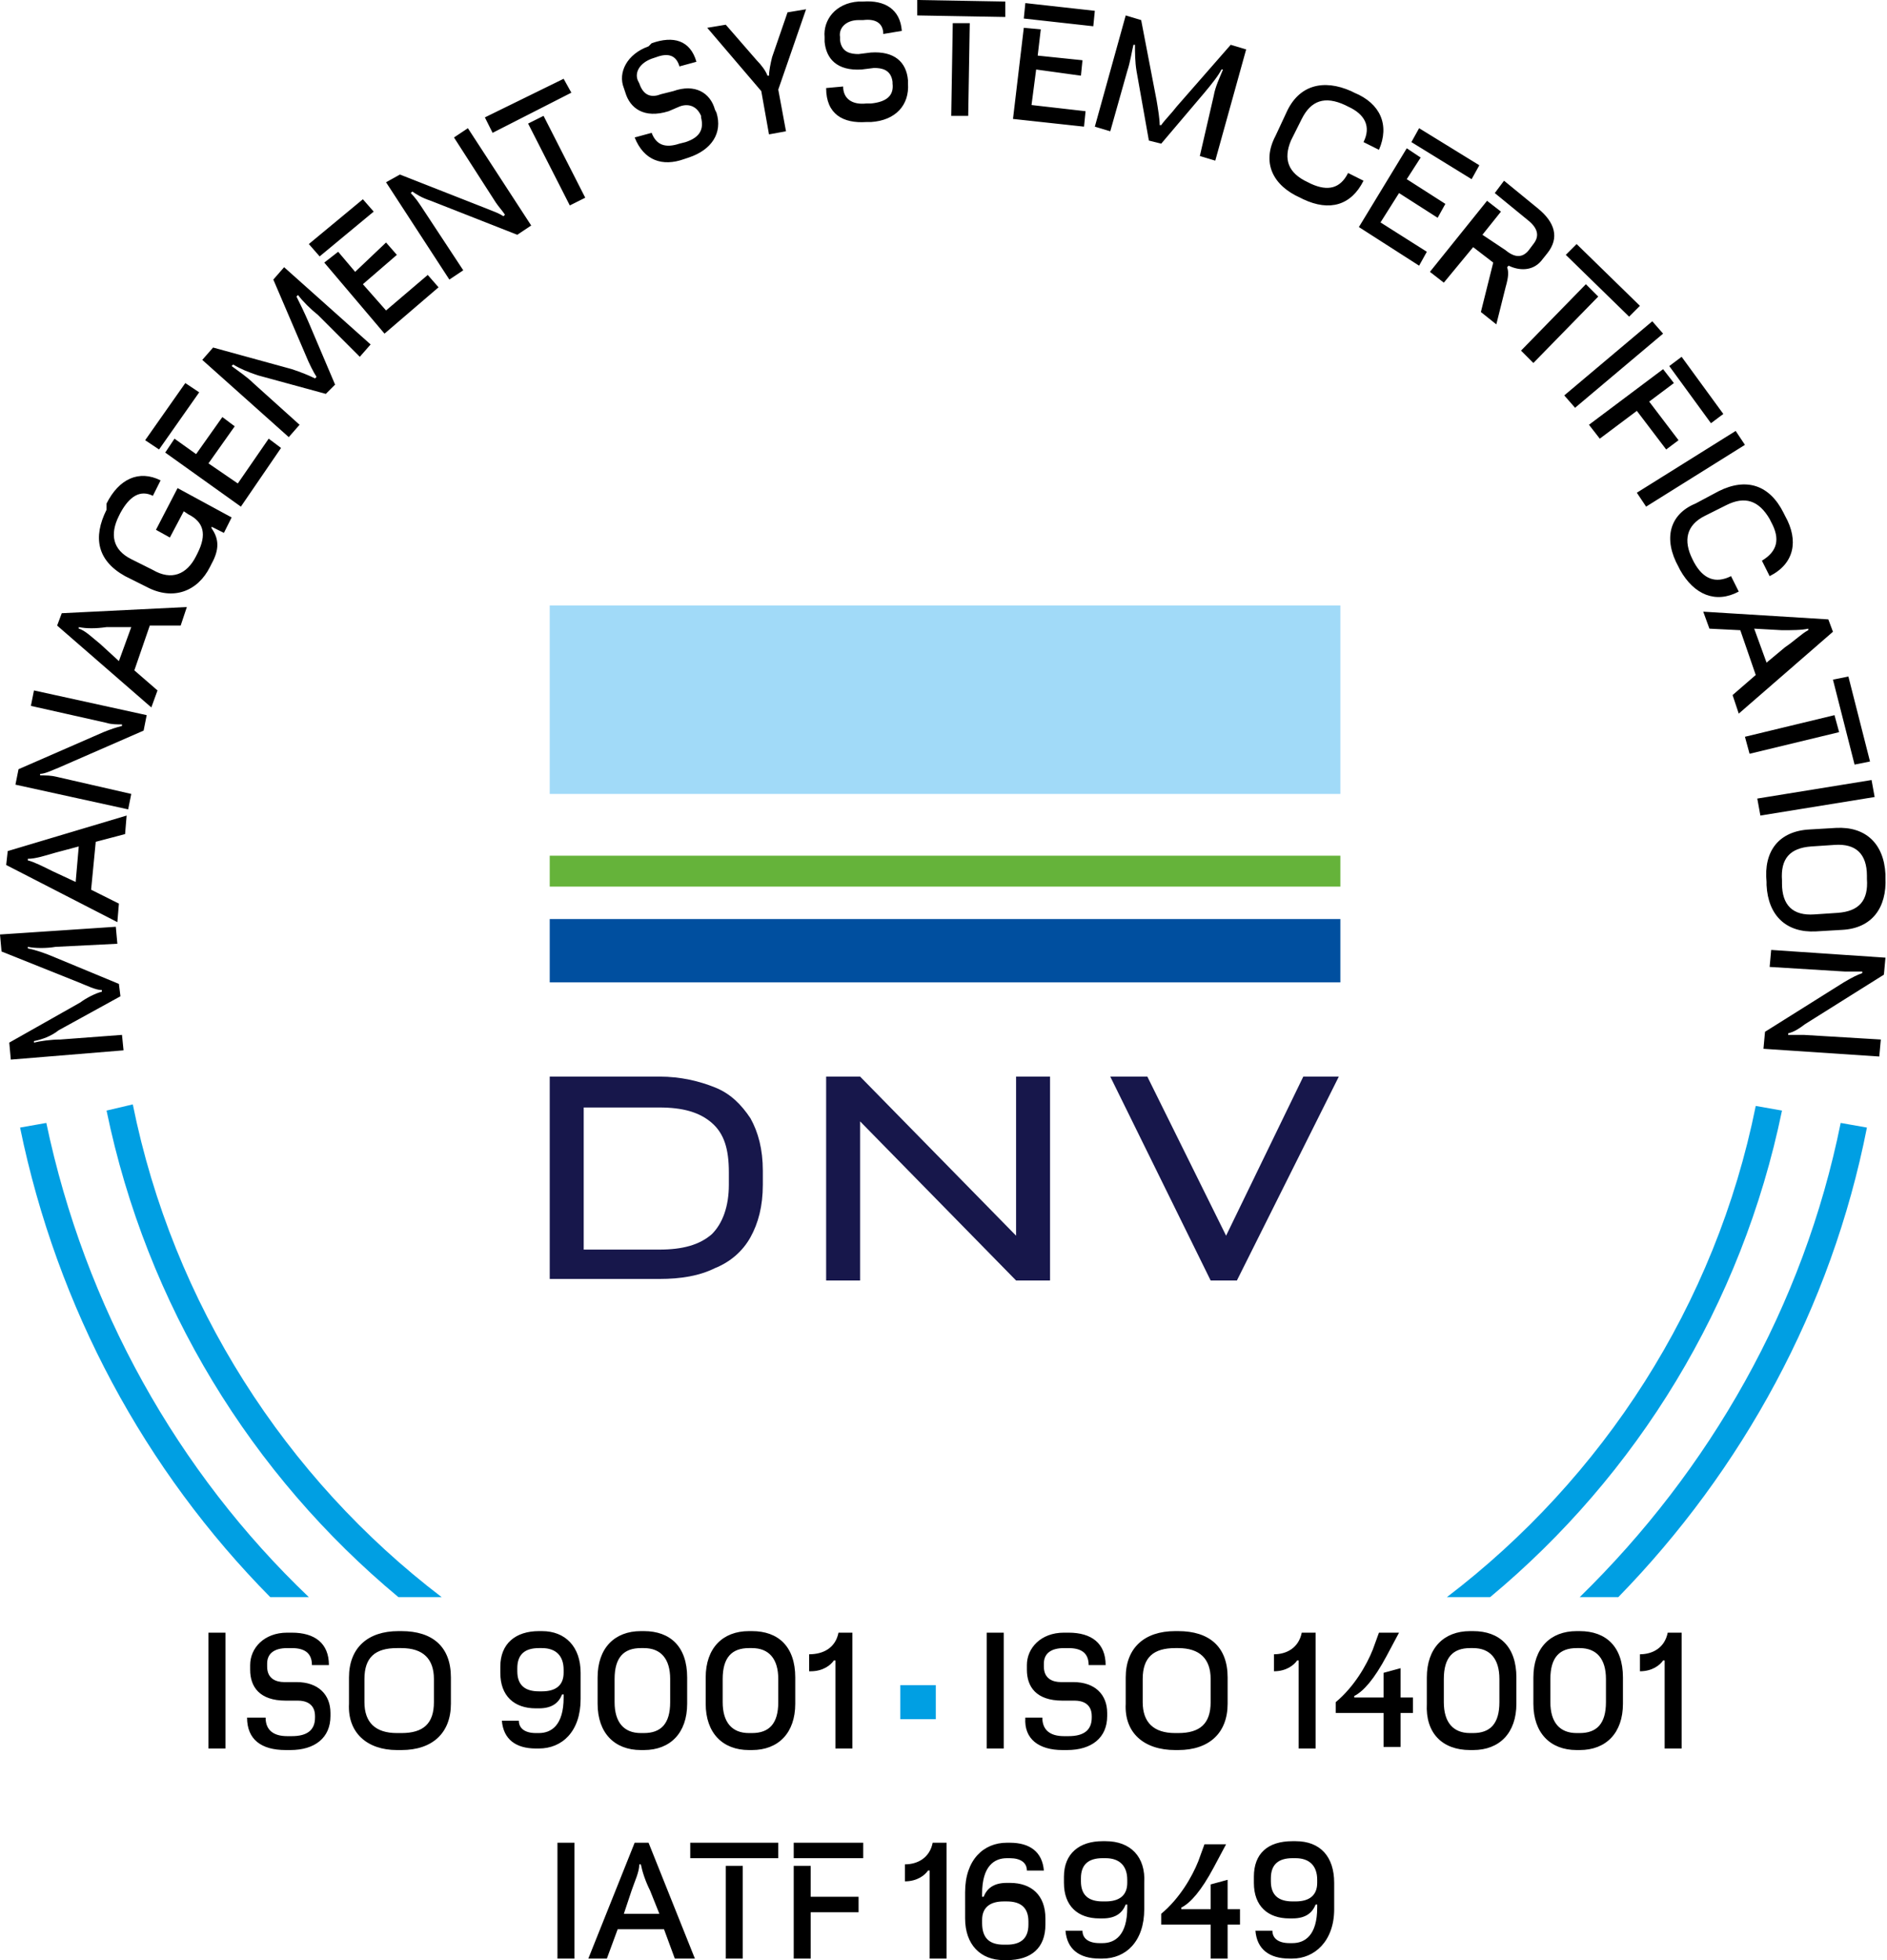 <?xml version="1.0" encoding="utf-8"?>
<!-- Generator: Adobe Illustrator 28.0.0, SVG Export Plug-In . SVG Version: 6.00 Build 0)  -->
<svg version="1.1" id="Livello_1" xmlns="http://www.w3.org/2000/svg" xmlns:xlink="http://www.w3.org/1999/xlink" x="0px" y="0px"
	 viewBox="0 0 122.2 126.9" style="enable-background:new 0 0 122.2 126.9;" xml:space="preserve">
<style type="text/css">
	.st0{fill:#009FE3;}
	.st1{fill:#A1DAF8;}
	.st2{fill:#65B33A;}
	.st3{fill:#004F9F;}
	.st4{fill:#17174B;}
</style>
<g>
	<path class="st0" d="M3,72.7L1.3,73c2.4,11.7,8.1,22.2,16.2,30.4H20C11.5,95.3,5.5,84.6,3,72.7 M28.6,103.4
		c-10.1-7.7-17.4-19-20-31.9l-1.7,0.4c2.6,12.6,9.4,23.6,18.9,31.5H28.6z M115.4,71.9l-1.7-0.3c-2.6,12.9-9.9,24.1-20,31.8h2.8
		C106,95.5,112.8,84.5,115.4,71.9 M104.8,103.4c8-8.2,13.8-18.7,16.1-30.4l-1.7-0.3c-2.4,11.9-8.5,22.5-16.9,30.7H104.8z"/>
	<path d="M114.7,61.5l-0.1,1.1l4.9,0.3c0.4,0,0.8,0,1.1,0l0,0.1c-0.3,0.1-0.7,0.3-1.2,0.6l-5.1,3.2l-0.1,1.1l7.5,0.5l0.1-1.1l-5-0.3
		c-0.3,0-0.7,0-1,0l0-0.1c0.4-0.1,0.7-0.3,1.1-0.6l5.1-3.2l0.1-1.1L114.7,61.5z M115.4,57c-0.1-1.4,0.5-2.1,1.9-2.2l1.5-0.1
		c1.4-0.1,2.1,0.6,2.1,2l0,0.2c0.1,1.4-0.5,2.1-1.9,2.2l-1.5,0.1c-1.4,0.1-2.1-0.6-2.1-2L115.4,57z M114.4,57.1l0,0.2
		c0.1,2,1.3,3.1,3.2,3l1.7-0.1c1.9-0.1,2.9-1.4,2.8-3.4l0-0.2c-0.1-2-1.3-3.1-3.2-3l-1.7,0.1C115.2,53.8,114.2,55.1,114.4,57.1
		 M113.8,51.7l0.2,1.1l7.4-1.2l-0.2-1.1L113.8,51.7z M118.7,44l1.4,5.5l1-0.2l-1.4-5.5L118.7,44z M113,47.7l0.3,1.1l5.8-1.4
		l-0.3-1.1L113,47.7z M110.3,39.6l0.4,1.1l2,0.1l1,2.9l-1.5,1.3l0.4,1.2l6.1-5.3l-0.3-0.8L110.3,39.6z M115.4,40.8
		c0.6,0,1.3,0,1.7-0.1l0,0.1c-0.4,0.2-0.9,0.7-1.5,1.1l-1.2,1l-0.8-2.2L115.4,40.8z M108.7,36.7l0.1,0.2c0.9,1.6,2.3,2.2,3.8,1.4
		l-0.5-1c-1,0.5-1.8,0.2-2.4-0.9l-0.1-0.2c-0.6-1.2-0.4-2.2,0.8-2.8l1.4-0.7c1.2-0.6,2.1-0.3,2.8,0.9l0.1,0.2
		c0.6,1.1,0.4,1.9-0.6,2.5l0.5,1c1.6-0.8,1.9-2.3,1-3.9l-0.1-0.2c-0.9-1.8-2.4-2.3-4.2-1.4l-1.5,0.8
		C108.1,33.3,107.7,34.9,108.7,36.7 M106,31.9l0.6,0.9l6.4-4l-0.6-0.9L106,31.9z M108.1,23.7l2.7,3.7l0.8-0.6l-2.7-3.7L108.1,23.7z
		 M102.9,27.5l0.7,0.9l2.4-1.8l1.9,2.5l0.8-0.6l-1.9-2.5l1.6-1.2l-0.7-0.9L102.9,27.5z M101.3,25.6l0.7,0.8l5.7-4.8l-0.7-0.8
		L101.3,25.6z M101.4,16.5l4.1,4l0.7-0.7l-4.1-4L101.4,16.5z M98.5,22.7l0.8,0.8l4.2-4.3l-0.8-0.8L98.5,22.7z M92.6,17.6l0.9,0.7
		l1.9-2.3l1.3,1l-0.8,3.2l1,0.8l0.6-2.4c0.2-0.7,0.2-1,0.1-1.3l0.1-0.1c0.6,0.3,1.5,0.4,2.1-0.3l0.4-0.5c0.8-1,0.5-2-0.6-2.9
		l-2.2-1.8l-0.6,0.8l2.2,1.8c0.6,0.5,0.7,1,0.3,1.5l-0.3,0.4c-0.4,0.5-0.9,0.5-1.5,0L96,15.2l1.2-1.5L96.3,13L92.6,17.6z M91.4,9.2
		l3.9,2.4l0.5-0.9l-3.9-2.4L91.4,9.2z M88,14.7l3.9,2.5l0.5-0.9l-3-1.9l1.2-1.9l2.5,1.6l0.5-0.9l-2.5-1.6l0.9-1.4l-0.9-0.6L88,14.7z
		 M84.2,12.8l0.2,0.1c1.7,0.8,3.1,0.4,3.9-1.2l-1-0.5c-0.5,1-1.3,1.2-2.4,0.7l-0.2-0.1c-1.3-0.6-1.6-1.5-1.1-2.7l0.7-1.4
		c0.6-1.2,1.5-1.5,2.8-0.9l0.2,0.1c1.1,0.5,1.5,1.3,1,2.3l1,0.5c0.7-1.6,0.1-3-1.6-3.7l-0.2-0.1c-1.8-0.8-3.4-0.4-4.2,1.4l-0.7,1.5
		C81.7,10.5,82.4,12,84.2,12.8 M77.7,10.1l1,0.3l2-7.2l-1-0.3l-3.5,4c-0.3,0.4-0.8,0.9-1,1.2l-0.1,0c0-0.4-0.1-1-0.2-1.6l-1-5.2
		l-1-0.3l-2,7.2l1,0.3L73,4.6c0.2-0.6,0.3-1.3,0.4-1.7l0.1,0c0,0.5,0,1.1,0.1,1.7l0.8,4.5l0.8,0.2l2.8-3.3c0.5-0.6,0.9-1.1,1.1-1.5
		l0.1,0c-0.2,0.5-0.5,1.1-0.6,1.7L77.7,10.1z M66.3,1.2l4.5,0.5l0.1-1l-4.5-0.5L66.3,1.2z M65.6,7.7l4.6,0.5l0.1-1l-3.5-0.4l0.3-2.3
		L70,4.9l0.1-1l-2.9-0.3l0.2-1.7l-1.1-0.1L65.6,7.7z M59.4,1l5.7,0.1l0-1L59.4,0L59.4,1z M61.6,7.5l1.1,0l0.1-6l-1.1,0L61.6,7.5z
		 M56.1,7.9l0.3,0c1.6-0.1,2.5-1.1,2.4-2.5l0-0.2c-0.1-1.2-0.9-1.9-2.4-1.8l-0.8,0.1c-0.5,0-1.1-0.1-1.2-0.9l0-0.2
		c-0.1-0.6,0.4-1.1,1.2-1.1l0.3,0c0.8-0.1,1.3,0.2,1.3,0.9L58.4,2c-0.1-1.4-1.1-2-2.5-1.9l-0.3,0c-1.5,0.1-2.3,1.2-2.2,2.3l0,0.3
		c0.1,1.1,0.8,1.9,2.4,1.8l0.8-0.1c0.5,0,1.1,0.1,1.2,0.9l0,0.1c0.1,0.8-0.4,1.2-1.4,1.3l-0.3,0c-0.9,0.1-1.5-0.3-1.5-1.1l-1.1,0.1
		C53.5,7.4,54.6,8,56.1,7.9 M49.8,8.7l1.1-0.2l-0.5-2.7l1.8-5.2L51,0.8l-1,2.9c-0.1,0.4-0.2,0.9-0.2,1.2l-0.1,0
		c-0.1-0.3-0.4-0.7-0.7-1l-2-2.3l-1.2,0.2l3.5,4.1L49.8,8.7z M44.3,10.3l0.3-0.1c1.5-0.5,2.2-1.6,1.8-2.9l-0.1-0.2
		C46,6,45,5.4,43.6,5.9l-0.8,0.2c-0.5,0.2-1.1,0.2-1.4-0.7l-0.1-0.2c-0.2-0.5,0.1-1.1,0.9-1.4l0.3-0.1c0.8-0.3,1.3-0.1,1.5,0.6
		l1.1-0.3c-0.4-1.4-1.5-1.7-2.9-1.2L42,3c-1.4,0.5-2,1.7-1.6,2.7L40.5,6c0.3,1,1.2,1.7,2.8,1.2L44,6.9c0.5-0.2,1.1-0.1,1.4,0.6
		l0,0.1c0.2,0.8-0.1,1.3-1,1.6L44,9.3c-0.9,0.3-1.5,0.1-1.8-0.7l-1.1,0.3C41.7,10.4,42.9,10.8,44.3,10.3 M31.9,8.6L37,6l-0.5-0.9
		l-5.1,2.5L31.9,8.6z M36.9,13.3l1-0.5l-2.7-5.3l-1,0.5L36.9,13.3z M29.1,18.1l0.9-0.6l-2.7-4.1c-0.2-0.3-0.4-0.6-0.7-0.9l0.1-0.1
		c0.3,0.2,0.6,0.4,1.2,0.6l5.6,2.2l0.9-0.6l-4.1-6.3l-0.9,0.6l2.7,4.2c0.2,0.3,0.4,0.5,0.6,0.8l-0.1,0.1c-0.3-0.2-0.6-0.3-1.1-0.5
		l-5.6-2.2L25,11.8L29.1,18.1z M20.7,16.6l3.5-2.9l-0.7-0.8l-3.5,2.9L20.7,16.6z M24.9,21.6l3.5-3l-0.7-0.8l-2.7,2.3l-1.5-1.7
		l2.2-1.9l-0.7-0.8L23,17.6l-1.1-1.3L21,17L24.9,21.6z M23.3,23.1l0.7-0.8l-5.6-5l-0.7,0.8l2.1,4.9c0.2,0.5,0.5,1.1,0.7,1.4
		l-0.1,0.1c-0.4-0.2-0.9-0.4-1.5-0.6l-5.1-1.4l-0.7,0.8l5.6,5l0.7-0.8l-3-2.7c-0.4-0.4-1-0.8-1.4-1.1l0.1-0.1c0.5,0.3,1,0.5,1.6,0.7
		l4.4,1.2l0.6-0.6l-1.7-4c-0.3-0.7-0.6-1.3-0.8-1.7l0.1-0.1c0.3,0.4,0.8,0.9,1.3,1.3L23.3,23.1z M10.3,29.1l2.6-3.7L12,24.8
		l-2.6,3.7L10.3,29.1z M15.6,32.8l2.6-3.8l-0.8-0.6l-2,2.9L13.5,30l1.7-2.4L14.4,27l-1.7,2.4l-1.4-1l-0.6,0.9L15.6,32.8z M13.6,36.7
		l0.1-0.2c0.5-0.9,0.5-1.6,0-2.3l0-0.1l0.8,0.4l0.5-1l-3.5-1.9l-1.4,2.7l0.9,0.5l0.9-1.7l0.3,0.2c1,0.5,1.2,1.3,0.6,2.5L12.7,36
		c-0.6,1.2-1.6,1.6-2.8,0.9l-1.4-0.7c-1.2-0.6-1.4-1.6-0.8-2.8l0.1-0.2c0.6-1.1,1.3-1.5,2.1-1.1l0.5-1c-1.4-0.7-2.7-0.1-3.5,1.5
		L6.9,33c-0.9,1.8-0.6,3.3,1.2,4.3L9.5,38C11.2,38.9,12.8,38.3,13.6,36.7 M9.8,45.8l0.4-1.1l-1.5-1.3l1-2.9l2,0l0.4-1.2L4,39.7
		l-0.3,0.8L9.8,45.8z M6.5,41.7c-0.5-0.4-1-0.9-1.4-1l0-0.1c0.5,0.1,1.1,0.1,1.8,0l1.6,0l-0.8,2.2L6.5,41.7z M8.3,52.4l0.2-1
		l-4.8-1.1c-0.4-0.1-0.7-0.1-1.1-0.1l0-0.1c0.3,0,0.7-0.2,1.2-0.4l5.5-2.4l0.2-1l-7.3-1.6l-0.2,1l4.9,1.1c0.3,0.1,0.7,0.1,1,0.1
		l0,0.1c-0.4,0.1-0.7,0.2-1.2,0.4l-5.5,2.4l-0.2,1L8.3,52.4z M7.6,59.7l0.1-1.2l-1.8-0.9l0.3-3.1L8.1,54l0.1-1.2l-7.7,2.3L0.4,56
		L7.6,59.7z M3.4,56.4c-0.6-0.3-1.2-0.6-1.6-0.7l0-0.1c0.5,0,1.1-0.2,1.8-0.4l1.5-0.4l-0.2,2.3L3.4,56.4z M7.6,61.1L7.5,60L0,60.5
		l0.1,1.1l5,2c0.5,0.2,1.1,0.5,1.5,0.5l0,0.1c-0.4,0.1-1,0.4-1.4,0.7l-4.6,2.6l0.1,1.1L8,68L7.9,67l-4,0.3c-0.6,0-1.3,0.1-1.7,0.2
		l0-0.1c0.5-0.1,1.1-0.3,1.6-0.7l4-2.2l-0.1-0.8L3.6,62c-0.7-0.3-1.3-0.5-1.8-0.6l0-0.1c0.5,0.1,1.2,0.1,1.8,0L7.6,61.1z"/>
</g>
<g>
	<path d="M106.2,108.2c0.8,0,1.3-0.4,1.5-0.7h0.1v5.7h1.1v-7.5H108c-0.2,1-1,1.4-1.8,1.4V108.2z M102.1,112.2c-1.1,0-1.7-0.7-1.7-2
		v-1.5c0-1.4,0.6-2,1.7-2h0.2c1.1,0,1.7,0.7,1.7,2v1.5c0,1.4-0.6,2-1.7,2H102.1z M102.1,113.3h0.2c1.7,0,2.8-1.1,2.8-3v-1.7
		c0-2-1.1-3-2.8-3h-0.2c-1.7,0-2.8,1.1-2.8,3v1.7C99.3,112.2,100.4,113.3,102.1,113.3 M95.2,112.2c-1.1,0-1.7-0.7-1.7-2v-1.5
		c0-1.4,0.6-2,1.7-2h0.2c1.1,0,1.7,0.7,1.7,2v1.5c0,1.4-0.6,2-1.7,2H95.2z M95.2,113.3h0.2c1.7,0,2.8-1.1,2.8-3v-1.7
		c0-2-1.1-3-2.8-3h-0.2c-1.7,0-2.8,1.1-2.8,3v1.7C92.3,112.2,93.4,113.3,95.2,113.3 M86.3,110.9h3.3v2.2h1.1v-2.2h0.8v-1h-0.8V108
		l-1.1,0.3v1.6h-1.9v-0.1c0.6-0.3,1.3-1.1,2.1-2.6l0.8-1.5h-1.3l-0.4,1.1c-0.4,1-1.2,2.4-2.4,3.4V110.9z M82.5,108.2
		c0.8,0,1.3-0.4,1.5-0.7h0.1v5.7h1.1v-7.5h-0.9c-0.2,1-1,1.4-1.8,1.4V108.2z M76.1,112.2c-1.4,0-2.1-0.7-2.1-2v-1.5
		c0-1.4,0.7-2,2.1-2h0.2c1.4,0,2.1,0.7,2.1,2v1.5c0,1.4-0.7,2-2.1,2H76.1z M76.1,113.3h0.2c2,0,3.2-1.1,3.2-3v-1.7c0-2-1.2-3-3.2-3
		h-0.2c-2,0-3.2,1.1-3.2,3v1.7C72.8,112.2,74.1,113.3,76.1,113.3 M68.8,113.3h0.3c1.6,0,2.6-0.8,2.6-2.2v-0.2c0-1.2-0.8-2-2.2-2
		h-0.8c-0.5,0-1.1-0.2-1.1-1v-0.2c0-0.6,0.4-1,1.3-1h0.3c0.8,0,1.3,0.3,1.3,1.1h1.1c0-1.4-0.9-2.1-2.4-2.1h-0.3
		c-1.5,0-2.4,1-2.4,2.1v0.3c0,1.1,0.6,2,2.3,2h0.8c0.5,0,1.1,0.2,1.1,1v0.1c0,0.8-0.5,1.2-1.5,1.2h-0.3c-0.9,0-1.4-0.4-1.4-1.2h-1.1
		C66.3,112.6,67.3,113.3,68.8,113.3 M63.9,113.2H65v-7.5h-1.1V113.2z"/>
	<rect x="58.3" y="109.1" class="st0" width="2.3" height="2.2"/>
	<path d="M52.5,108.2c0.8,0,1.3-0.4,1.5-0.7h0.1v5.7h1.1v-7.5h-0.9c-0.2,1-1,1.4-1.9,1.4V108.2z M48.5,112.2c-1.1,0-1.7-0.7-1.7-2
		v-1.5c0-1.4,0.6-2,1.7-2h0.2c1.1,0,1.7,0.7,1.7,2v1.5c0,1.4-0.6,2-1.7,2H48.5z M48.5,113.3h0.2c1.7,0,2.8-1.1,2.8-3v-1.7
		c0-2-1.1-3-2.8-3h-0.2c-1.7,0-2.8,1.1-2.8,3v1.7C45.7,112.2,46.8,113.3,48.5,113.3 M41.5,112.2c-1.1,0-1.7-0.7-1.7-2v-1.5
		c0-1.4,0.6-2,1.7-2h0.2c1.1,0,1.7,0.7,1.7,2v1.5c0,1.4-0.6,2-1.7,2H41.5z M41.5,113.3h0.2c1.7,0,2.8-1.1,2.8-3v-1.7
		c0-2-1.1-3-2.8-3h-0.2c-1.7,0-2.8,1.1-2.8,3v1.7C38.7,112.2,39.8,113.3,41.5,113.3 M35.1,106.7c0.9,0,1.4,0.5,1.4,1.4v0.2
		c0,0.8-0.5,1.2-1.4,1.2h-0.2c-0.9,0-1.4-0.4-1.4-1.3V108c0-0.9,0.5-1.3,1.4-1.3H35.1z M35.1,105.6h-0.2c-1.5,0-2.5,0.8-2.5,2.3v0.4
		c0,1.5,0.9,2.3,2.3,2.3h0.2c0.9,0,1.3-0.4,1.5-0.9h0.1v0.2c0,1.8-0.8,2.3-1.6,2.3h-0.2c-0.7,0-1.1-0.3-1.1-0.8h-1.1
		c0.1,1.2,0.9,1.8,2.2,1.8h0.2c1.5,0,2.7-1.1,2.7-3.2v-1.7C37.6,106.6,36.6,105.6,35.1,105.6 M25.7,112.2c-1.4,0-2.1-0.7-2.1-2v-1.5
		c0-1.4,0.7-2,2.1-2H26c1.4,0,2.1,0.7,2.1,2v1.5c0,1.4-0.7,2-2.1,2H25.7z M25.7,113.3H26c2,0,3.2-1.1,3.2-3v-1.7c0-2-1.2-3-3.2-3
		h-0.2c-2,0-3.2,1.1-3.2,3v1.7C22.5,112.2,23.8,113.3,25.7,113.3 M18.5,113.3h0.3c1.6,0,2.6-0.8,2.6-2.2v-0.2c0-1.2-0.8-2-2.2-2
		h-0.8c-0.5,0-1.1-0.2-1.1-1v-0.2c0-0.6,0.4-1,1.3-1h0.3c0.8,0,1.3,0.3,1.3,1.1h1.1c0-1.4-0.9-2.1-2.4-2.1h-0.3
		c-1.5,0-2.4,1-2.4,2.1v0.3c0,1.1,0.6,2,2.3,2h0.8c0.5,0,1.1,0.2,1.1,1v0.1c0,0.8-0.5,1.2-1.5,1.2h-0.3c-0.9,0-1.4-0.4-1.4-1.2H16
		C16,112.6,16.9,113.3,18.5,113.3 M13.5,113.2h1.1v-7.5h-1.1V113.2z"/>
	<path d="M83.9,120.3c0.9,0,1.4,0.5,1.4,1.4v0.2c0,0.8-0.5,1.2-1.4,1.2h-0.2c-0.9,0-1.4-0.4-1.4-1.3v-0.2c0-0.9,0.5-1.3,1.4-1.3
		H83.9z M83.9,119.2h-0.2c-1.6,0-2.5,0.8-2.5,2.3v0.4c0,1.5,0.9,2.3,2.3,2.3h0.2c0.9,0,1.3-0.4,1.5-0.9h0.1v0.2
		c0,1.8-0.8,2.3-1.6,2.3h-0.2c-0.7,0-1.1-0.3-1.1-0.8h-1.1c0.1,1.2,0.9,1.8,2.2,1.8h0.2c1.4,0,2.7-1.1,2.7-3.2v-1.7
		C86.4,120.2,85.5,119.2,83.9,119.2 M75.1,124.6h3.3v2.2h1.1v-2.2h0.8v-1h-0.8v-1.9l-1.1,0.3v1.6h-1.9v-0.1c0.6-0.3,1.3-1.1,2.1-2.6
		l0.8-1.5H78l-0.4,1.1c-0.4,1-1.2,2.4-2.4,3.4V124.6z M71.6,120.3c0.9,0,1.4,0.5,1.4,1.4v0.2c0,0.8-0.5,1.2-1.4,1.2h-0.2
		c-0.9,0-1.4-0.4-1.4-1.3v-0.2c0-0.9,0.5-1.3,1.4-1.3H71.6z M71.6,119.2h-0.2c-1.5,0-2.5,0.8-2.5,2.3v0.4c0,1.5,0.9,2.3,2.3,2.3h0.2
		c0.9,0,1.3-0.4,1.5-0.9h0.1v0.2c0,1.8-0.8,2.3-1.6,2.3h-0.2c-0.7,0-1.1-0.3-1.1-0.8h-1.1c0.1,1.2,0.9,1.8,2.2,1.8h0.2
		c1.5,0,2.7-1.1,2.7-3.2v-1.7C74.2,120.2,73.2,119.2,71.6,119.2 M62.5,124.2c0,1.7,1,2.7,2.5,2.7h0.2c1.6,0,2.5-0.8,2.5-2.3v-0.4
		c0-1.5-0.9-2.3-2.3-2.3h-0.2c-0.9,0-1.3,0.4-1.5,0.9h-0.1v-0.2c0-1.8,0.8-2.3,1.6-2.3h0.2c0.7,0,1.1,0.3,1.1,0.8h1.1
		c-0.1-1.2-0.9-1.8-2.2-1.8h-0.2c-1.5,0-2.7,1.1-2.7,3.2V124.2z M65,125.9c-0.9,0-1.4-0.4-1.4-1.4v-0.2c0-0.8,0.5-1.2,1.4-1.2h0.2
		c0.9,0,1.4,0.4,1.4,1.3v0.2c0,0.9-0.5,1.3-1.4,1.3H65z M58.6,121.8c0.8,0,1.3-0.4,1.5-0.7h0.1v5.7h1.1v-7.5h-0.9
		c-0.2,1-1,1.4-1.8,1.4V121.8z M51.4,120.3h4.5v-1h-4.5V120.3z M51.4,126.8h1.1v-3h3.1v-1h-3.1v-2h-1.1V126.8z M44.7,120.3h5.7v-1
		h-5.7V120.3z M47,126.8h1.1v-6H47V126.8z M38.1,126.8h1.2l0.7-1.9H43l0.7,1.9H45l-3-7.5h-0.9L38.1,126.8z M40.9,122.4
		c0.2-0.6,0.5-1.2,0.5-1.7h0.1c0.1,0.5,0.3,1.1,0.6,1.7l0.6,1.5h-2.3L40.9,122.4z M36.1,126.8h1.1v-7.5h-1.1V126.8z"/>
</g>
<g>
	<g>
		<rect x="35.6" y="39.2" class="st1" width="51.2" height="12.2"/>
		<rect x="35.6" y="55.4" class="st2" width="51.2" height="2"/>
		<rect x="35.6" y="59.5" class="st3" width="51.2" height="4.1"/>
	</g>
	<g>
		<path class="st4" d="M47.2,76.7c0,1.4-0.4,2.5-1.1,3.2c-0.8,0.7-1.9,1-3.4,1h-4.9v-9.2h4.9c1.5,0,2.6,0.3,3.4,1
			c0.8,0.7,1.1,1.7,1.1,3.2V76.7z M46.3,70.4c-1-0.4-2.2-0.7-3.6-0.7h-4.9h-1.2h-1v13.1h1h1.2h4.9c1.4,0,2.6-0.2,3.6-0.7
			c1-0.4,1.8-1.1,2.3-2c0.5-0.9,0.8-2,0.8-3.4v-0.9c0-1.4-0.3-2.5-0.8-3.4C48,71.5,47.3,70.8,46.3,70.4"/>
		<polygon class="st4" points="65.8,80 55.7,69.7 54.5,69.7 53.5,69.7 53.5,82.9 55.7,82.9 55.7,72.6 65.8,82.9 68,82.9 68,69.7 
			65.8,69.7 		"/>
		<polygon class="st4" points="84.4,69.7 79.4,80 74.3,69.7 71.9,69.7 78.4,82.9 80.1,82.9 86.7,69.7 		"/>
	</g>
</g>
</svg>
